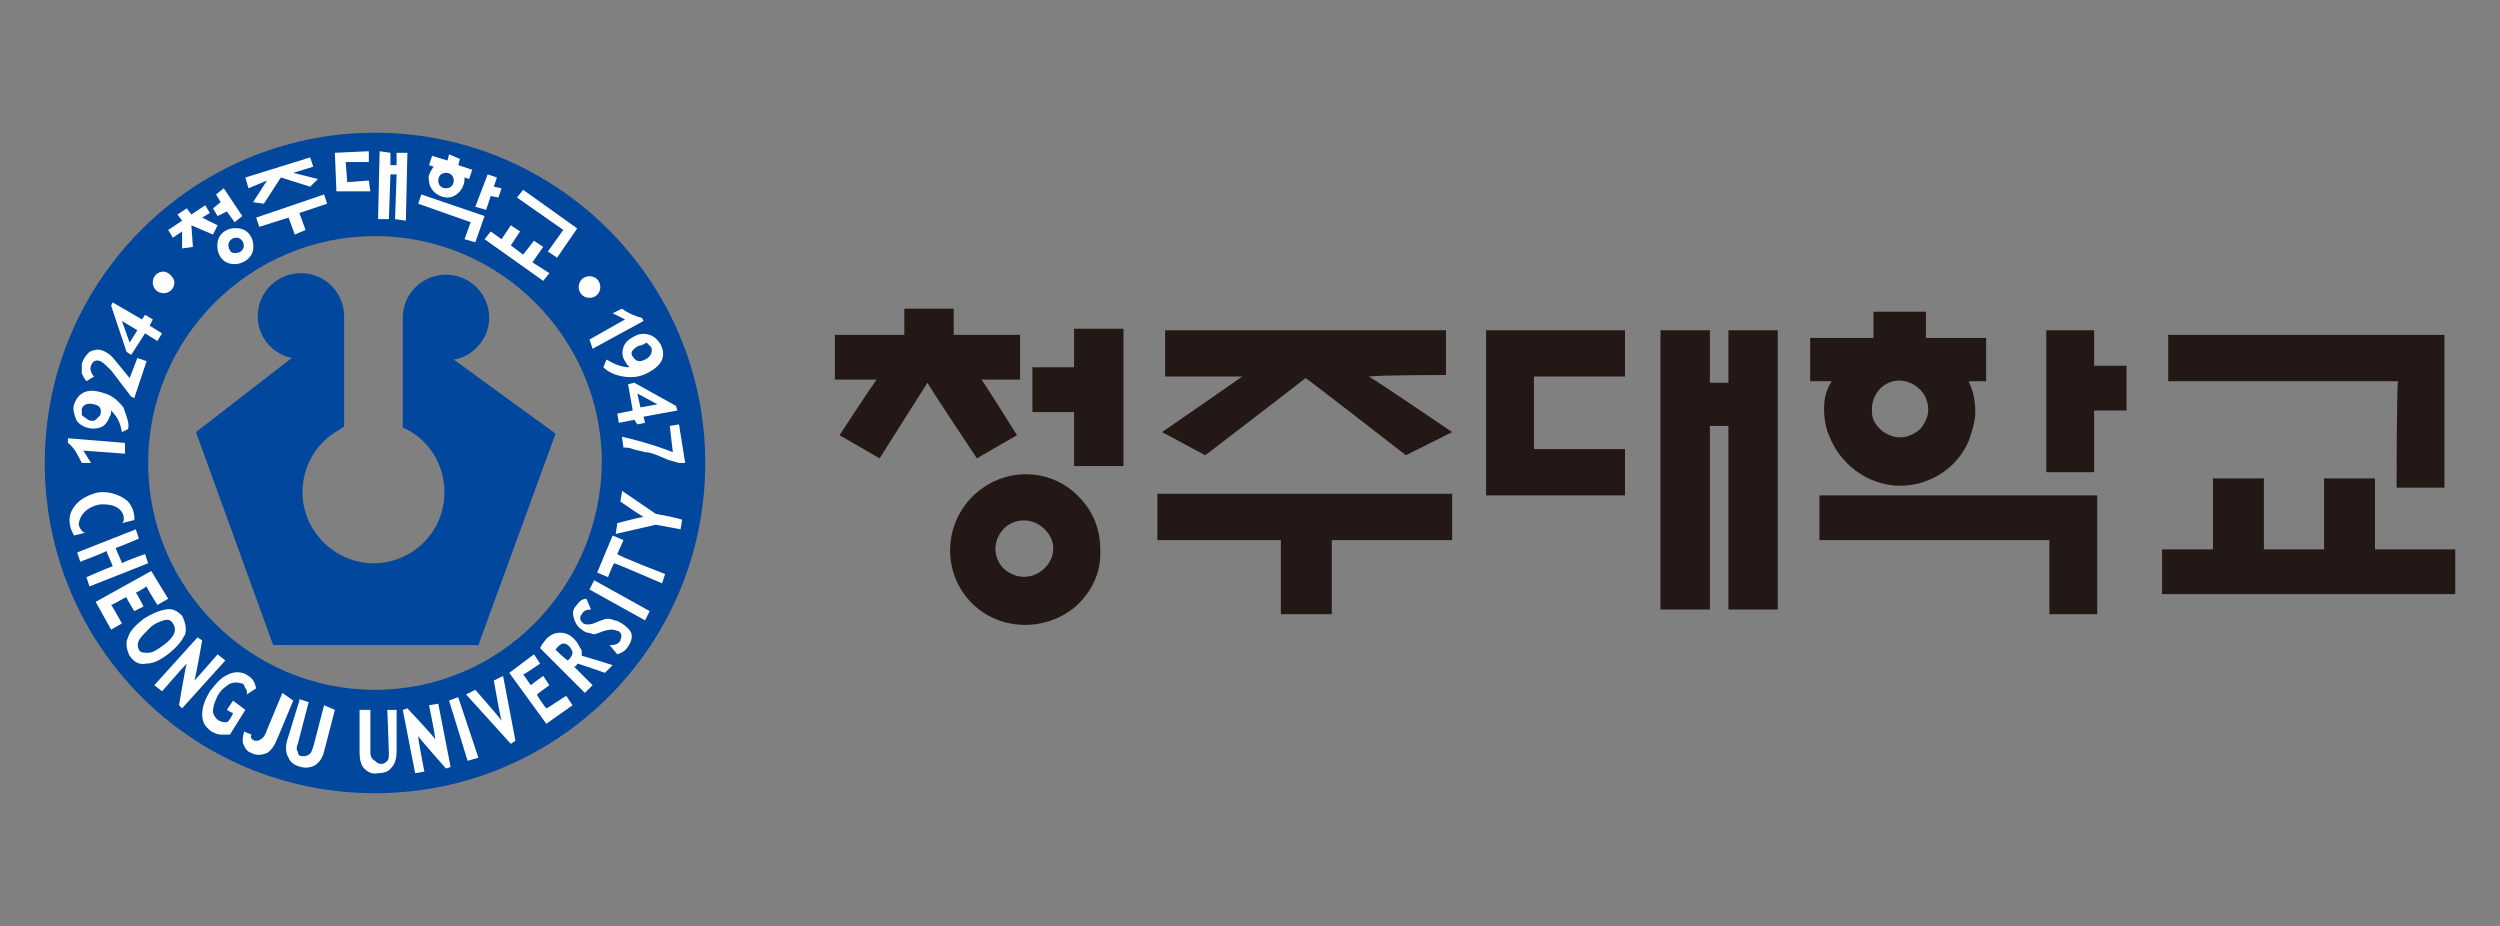 <?xml version="1.0" encoding="utf-8"?>
<!-- Generator: Adobe Illustrator 26.3.1, SVG Export Plug-In . SVG Version: 6.00 Build 0)  -->
<svg version="1.1" id="레이어_1" xmlns="http://www.w3.org/2000/svg" xmlns:xlink="http://www.w3.org/1999/xlink" x="0px"
	 y="0px" viewBox="0 0 162 60" style="enable-background:new 0 0 162 60;" xml:space="preserve">
<rect x="0" y="0" width="162" height="60" fill="#808080" stroke="none"/>
<style type="text/css">
	.st0{fill:#231815;}
	.st1{fill:#00479D;}
	.st2{fill:#FFFFFF;}
</style>
<g>
	<g>
		<path class="st0" d="M118.2,26.5c0,0.6,0.1,1.3,0.4,1.9c0.5,1.2,1.5,2.2,2.7,2.7c1.2,0.5,2.5,0.5,3.7,0c1.2-0.5,2.1-1.4,2.6-2.6
			c0.2-0.6,0.4-1.2,0.4-1.8c0-0.6-0.1-1.3-0.4-1.9c0,0,0,0,0-0.1c0.3,0,1.1,0,1.1,0v-2.8c0,0-3.6,0-3.9,0c0-0.2,0-1.7,0-1.7h-0.1
			h-3.3c0,0,0,1.4,0,1.7c-0.3,0-4.1,0-4.1,0v2.8c0,0,1.1,0,1.4,0C118.3,25.3,118.2,25.9,118.2,26.5z M124.8,25.8
			c0.2,0.5,0.2,1,0,1.4c-0.2,0.5-0.5,0.8-1,1c-0.9,0.4-2-0.1-2.4-1c-0.1-0.2-0.1-0.5-0.1-0.7c0-0.7,0.4-1.4,1.1-1.7
			C123.3,24.4,124.4,24.9,124.8,25.8z"/>
		<path class="st0" d="M135.7,21.4h-0.1h-3v9.2h3.1c0,0,0-3.7,0-4c0.3,0,2.1,0,2.1,0v-2.9c0,0-1.8,0-2.1,0
			C135.7,23.4,135.7,21.4,135.7,21.4z"/>
		<path class="st0" d="M112,21.4c0,0,0,3.1,0,3.4c-0.2,0-1,0-1.2,0c0-0.3,0-3.4,0-3.4h-3.2v18.1h3.2c0,0,0-11.7,0-11.9
			c0.2,0,1,0,1.2,0c0,0.3,0,11.9,0,11.9h3.2V21.4H115H112z"/>
		<path class="st0" d="M96.3,21.5v10.6h9v-3c0,0-5.6,0-5.9,0c0-0.3,0-4.4,0-4.7c0.3,0,5.9,0,5.9,0v-3h-0.1H96.3z"/>
		<path class="st0" d="M63.2,32c-2,1.8-2.2,4.9-0.4,6.9c1.8,2,4.9,2.1,6.9,0.4c1-0.9,1.6-2.1,1.6-3.4c0-0.1,0-0.2,0-0.3
			c0-1.2-0.4-2.3-1.2-3.2C68.3,30.3,65.2,30.2,63.2,32z M67.6,36.9c-0.8,0.7-1.9,0.6-2.6-0.1c-0.3-0.3-0.5-0.8-0.5-1.2
			c0-0.5,0.2-1,0.6-1.4c0.8-0.7,1.9-0.6,2.6,0.1C68.5,35.1,68.4,36.2,67.6,36.9z"/>
		<path class="st0" d="M153.9,35.6c0-0.3,0-4.6,0-4.6h-0.1h-3.2c0,0,0,4.3,0,4.6c-0.3,0-3.7,0-3.9,0c0-0.3,0-4.6,0-4.6h-3.3
			c0,0,0,4.3,0,4.6c-0.3,0-3.3,0-3.3,0v2.9h19v-2.9C159.1,35.6,154.2,35.6,153.9,35.6z"/>
		<path class="st0" d="M155.3,31.6l3.1,0l0-9.9h-0.1h-17.8v3c0,0,14.6,0,14.9,0C155.3,24.9,155.3,31.6,155.3,31.6z"/>
		<path class="st0" d="M65.9,28.2c0,0-2-3.2-2.3-3.6c0.4,0,2.5,0,2.5,0v-2.9c0,0-4.1,0-4.3,0c0-0.2,0-1.7,0-1.7h-0.1h-3.1
			c0,0,0,1.4,0,1.7c-0.3,0-4.5,0-4.5,0v2.9c0,0,2.2,0,2.7,0c-0.3,0.4-2.4,3.6-2.4,3.6l2.6,1.5c0,0,2.9-4.6,3.1-4.9
			c0.2,0.4,3.2,4.9,3.2,4.9L65.9,28.2z"/>
		<path class="st0" d="M69.6,21.3c0,0,0,2.2,0,2.5c-0.3,0-2.7,0-2.7,0v2.9c0,0,2.4,0,2.7,0c0,0.3,0,3.5,0,3.5h3.2v-8.9h-0.1H69.6z"
			/>
		<path class="st0" d="M93.7,24.3v-2.9h-0.1H75.5v3c0,0,4.2,0,5,0c-0.7,0.5-5.2,3.6-5.2,3.6l2.8,1.5c0,0,6.4-4.9,6.5-5
			c0.2,0.1,6.5,5,6.5,5l3-1.5c0,0-4.7-3.2-5.4-3.6C89.5,24.3,93.7,24.3,93.7,24.3z"/>
		<path class="st0" d="M75,32v3c0,0,7.7,0,8,0c0,0.3,0,4.8,0,4.8h3.3c0,0,0-4.5,0-4.8c0.3,0,7.8,0,7.8,0v-3H94H75z"/>
		<path class="st0" d="M117.9,32.1V35c0,0,14.6,0,14.9,0c0,0.3,0,4.8,0,4.8h3.1v-7.7h-0.1H117.9z"/>
	</g>
	<g>
		<path class="st1" d="M24.3,8.6C12.5,8.6,2.9,18.2,2.9,30c0,11.8,9.5,21.4,21.4,21.4c11.8,0,21.4-9.5,21.4-21.4
			C45.7,18.2,36.1,8.6,24.3,8.6z M24.3,44.7c-8.1,0-14.7-6.6-14.7-14.7c0-8.1,6.6-14.7,14.7-14.7C32.4,15.3,39,21.9,39,30
			C38.9,38.1,32.4,44.7,24.3,44.7z"/>
		<path class="st1" d="M29.4,23.3c1.3-0.2,2.3-1.4,2.3-2.7c0-1.5-1.2-2.8-2.8-2.8c-1.5,0-2.8,1.2-2.8,2.8c0,0.1,0,0.1,0,0.2h0l0,6.9
			l0,0v0c1.6,0.7,2.7,2.3,2.7,4.2c0,2.6-2.1,4.6-4.6,4.6c-2.5,0-4.6-2.1-4.6-4.6c0-1.7,0.9-3.2,2.3-4l0.3-0.2c0,0,0.1,0,0.1-0.1
			l0-3.8l0-3.1h0c0-0.1,0-0.1,0-0.2c0-1.5-1.2-2.8-2.8-2.8c-1.5,0-2.8,1.2-2.8,2.8c0,1.3,0.9,2.4,2.2,2.7L12.7,28l5,13.8h13.3
			l5-13.7L29.4,23.3z"/>
		<path class="st2" d="M8.1,29.4l-2.7-0.2L5.9,30l-0.6,0C5,29.4,4.8,29,4.4,28.7l0-0.3l3.7,0.3L8.1,29.4z"/>
		<path class="st2" d="M8.3,27.8L7.9,28c-0.1-0.6-0.3-1-0.7-1.4c0,0.1,0,0.3-0.1,0.4c-0.1,0.3-0.3,0.6-0.6,0.7
			c-0.3,0.1-0.6,0.1-0.9,0c-0.3-0.1-0.6-0.3-0.7-0.6c-0.1-0.3-0.2-0.6-0.1-0.9c0.3-0.8,0.9-1.1,2-0.7c0.4,0.1,0.8,0.4,1.2,0.9
			C8.2,27,8.4,27.4,8.3,27.8z M5.7,27.2c0.2,0.1,0.4,0.1,0.5,0c0.1-0.1,0.2-0.2,0.3-0.3c0.1-0.4,0-0.6-0.4-0.7
			c-0.4-0.1-0.7,0-0.8,0.3c0,0.1,0,0.3,0,0.4C5.4,27,5.6,27.1,5.7,27.2z"/>
		<path class="st2" d="M8.7,25.8l-0.2-0.1l-1.3-1.7c-0.3-0.3-0.5-0.5-0.7-0.6c-0.3-0.1-0.5,0-0.6,0.3c-0.1,0.2,0,0.5,0.2,0.7
			l-0.5,0.3c-0.1-0.1-0.2-0.3-0.3-0.5c0-0.2,0-0.4,0-0.6c0.1-0.4,0.3-0.6,0.5-0.8c0.2-0.1,0.5-0.2,0.8-0.1c0.3,0.1,0.6,0.3,0.9,0.7
			l0.9,1.1l0.5-1.3l0.6,0.2L8.7,25.8z"/>
		<path class="st2" d="M9.7,21.1l0.8,0.5l-0.3,0.5l-0.8-0.5l-0.9,1.4l-0.3-0.2l-1-3l0.1-0.2l1.9,1.1l0.2-0.3l0.5,0.3L9.7,21.1z
			 M7.9,20.8l0.5,1.4l0.5-0.8L7.9,20.8z"/>
		<path class="st2" d="M40.4,29l-0.1-0.7c0.9,0.2,2,0.5,3.3,1l-0.2-1.7l0.6-0.1l0.4,2.5L44,30l-0.7-0.2c-0.2-0.1-0.5-0.2-0.7-0.3
			c-0.3-0.1-0.5-0.2-0.8-0.2c-0.3-0.1-0.5-0.1-0.8-0.2C40.8,29,40.5,29,40.4,29z"/>
		<path class="st2" d="M38.9,18.6c0,0.4-0.3,0.7-0.7,0.7c-0.4,0-0.7-0.3-0.7-0.7c0-0.4,0.3-0.7,0.7-0.7
			C38.6,17.9,38.9,18.2,38.9,18.6z"/>
		<path class="st2" d="M11.3,18.3c0,0.4-0.3,0.7-0.7,0.7c-0.4,0-0.7-0.3-0.7-0.7c0-0.4,0.3-0.7,0.7-0.7C10.9,17.6,11.3,18,11.3,18.3
			z"/>
		<path class="st2" d="M38.2,22l2.3-1.3l-0.8-0.4l0.6-0.3c0.4,0.3,0.9,0.5,1.3,0.6l0.1,0.2l-3.3,1.8L38.2,22z"/>
		<path class="st2" d="M39.1,23.8l0.2-0.5c0.5,0.3,1,0.5,1.5,0.5c-0.1-0.1-0.2-0.2-0.3-0.4c-0.2-0.3-0.2-0.6-0.1-0.9
			c0.1-0.3,0.3-0.5,0.7-0.7c0.3-0.2,0.7-0.2,1-0.1c0.3,0.1,0.5,0.3,0.7,0.6c0.4,0.8,0.1,1.4-0.9,1.9c-0.4,0.2-0.9,0.3-1.5,0.2
			C39.8,24.3,39.4,24.1,39.1,23.8z M41.4,22.4c-0.2,0.1-0.3,0.2-0.4,0.3c-0.1,0.1-0.1,0.3,0,0.4c0.2,0.3,0.4,0.4,0.8,0.2
			c0.4-0.2,0.5-0.5,0.4-0.8c-0.1-0.1-0.2-0.2-0.3-0.3C41.7,22.3,41.6,22.4,41.4,22.4z"/>
		<path class="st2" d="M41.1,27.2l-1,0.2l-0.1-0.6l1-0.2l-0.3-1.7l0.4-0.1l2.7,1.5l0.1,0.3l-2.2,0.4l0.1,0.4l-0.5,0.1L41.1,27.2z
			 M42.6,26.2l-1.3-0.7l0.2,0.9L42.6,26.2z"/>
		<path class="st2" d="M27.8,11.7c0,0.6,0.6,1.1,1.2,1.1c0.6,0,1.1-0.6,1.1-1.2c0,0,0,0,0-0.1l0.3,0.1l0.2-0.6l-0.9-0.3l0.1-0.4
			l-0.7-0.3l-0.1,0.4l-1-0.3l-0.2,0.6l0.3,0.1C27.9,11.1,27.7,11.4,27.8,11.7z M28.9,11.2c0.3,0,0.5,0.2,0.5,0.5
			c0,0.3-0.2,0.5-0.5,0.5c-0.3,0-0.5-0.2-0.5-0.5C28.4,11.4,28.6,11.2,28.9,11.2z"/>
		<polygon class="st2" points="31.8,12.7 32.3,12.8 32.5,12.2 32,12.1 32.2,11.5 31.6,11.3 30.8,13.4 31.5,13.6 		"/>
		<polygon class="st2" points="30.1,15.5 30.8,15.7 31.4,14 27.3,12.6 27.1,13.2 30.5,14.4 		"/>
		<polygon class="st2" points="25.3,11.3 25.7,11.3 25.6,14.2 26.3,14.3 26.4,9.9 25.7,9.9 25.7,10.7 25.3,10.7 25.3,9.9 24.6,9.8 
			24.5,14.2 25.2,14.2 		"/>
		<polygon class="st2" points="23.9,11.7 22.5,11.8 22.4,10.5 23.9,10.5 23.9,9.8 21.7,9.9 21.8,12.4 24,12.4 		"/>
		<polygon class="st2" points="17.3,11.7 16.4,13.1 17.1,13.2 18.2,11.5 20.1,12.1 20.6,11.6 19,11.2 20.3,10.8 20.1,10.2 
			15.9,11.5 16.1,12.2 		"/>
		<polygon class="st2" points="16.8,14.7 18.7,14.1 19.1,15.2 19.8,14.9 19.4,13.8 21.2,13.2 21,12.6 16.6,14.1 		"/>
		<polygon class="st2" points="11.2,15.4 11.8,15 11.8,16.1 12.5,16 12.4,14.6 13.8,15.2 14.1,14.6 13.1,14.1 13.6,13.8 13.3,13.3 
			12.4,13.9 12.1,13.5 11.5,13.9 11.8,14.3 10.9,14.9 		"/>
		<path class="st2" d="M16.4,16.2c0.1-0.6-0.2-1.3-0.9-1.4c-0.6-0.1-1.3,0.2-1.4,0.9c-0.1,0.6,0.2,1.3,0.9,1.4
			C15.6,17.2,16.3,16.8,16.4,16.2z M14.8,15.8c0.1-0.3,0.3-0.4,0.6-0.4c0.3,0.1,0.4,0.3,0.4,0.6c-0.1,0.3-0.3,0.4-0.6,0.4
			C14.9,16.4,14.8,16.1,14.8,15.8z"/>
		<polygon class="st2" points="13.8,13.5 14.1,14 14.7,13.7 15.2,14.4 15.7,14 14.5,12.2 14,12.6 14.3,13.1 		"/>
		<polygon class="st2" points="31.8,15 31.4,15.5 35.2,18.2 35.6,17.7 34.5,17 35.2,16 34.6,15.6 33.9,16.5 33.1,15.9 33.7,15 
			33.1,14.6 32.5,15.5 		"/>
		<polygon class="st2" points="33.5,12.8 36.5,14.9 35.5,16.3 36.1,16.7 37.4,14.8 33.9,12.3 		"/>
		<g>
			<path class="st2" d="M5.1,34c0,0,0-1,1.3-1.3c0,0,1.3-0.2,1.6,0.7c0,0,0.1,0.4-0.1,0.5l0.8-0.2c0,0,0.1-0.6-0.4-1.2
				c0,0-0.7-0.7-1.9-0.6c0,0-1.2,0.2-1.7,1.1c0,0-0.5,0.7,0.1,1.7l0.8-0.2C5.5,34.6,5.2,34.4,5.1,34z"/>
			<path class="st2" d="M9.4,35.9c0,0-1.4,0.5-1.5,0.6c0-0.1-0.4-0.9-0.4-1c0.1,0,1.5-0.6,1.5-0.6l-0.2-0.6l-3.8,1.5l0.2,0.6
				c0,0,1.6-0.6,1.7-0.7c0,0.1,0.4,0.9,0.4,1c-0.1,0-1.7,0.7-1.7,0.7L5.8,38l3.8-1.5L9.4,35.9z"/>
			<path class="st2" d="M9.8,37L9.8,37l-3.6,2l1,1.8l0.7-0.4c0,0-0.6-1.1-0.7-1.2c0.1,0,0.9-0.5,1-0.5c0,0.1,0.5,0.9,0.5,0.9
				l0.6-0.3c0,0-0.4-0.8-0.5-0.9c0.1,0,0.7-0.4,0.7-0.4c0,0.1,0.7,1.2,0.7,1.2l0.7-0.4L9.8,37z"/>
			<path class="st2" d="M11.8,39.9c-0.3-0.3-0.6-0.5-1.1-0.4c-0.5,0.1-0.9,0.3-1.4,0.6c-0.5,0.4-0.9,0.8-1,1.2
				c-0.1,0.2-0.1,0.3-0.1,0.5c0,0.2,0.1,0.5,0.2,0.7C8.7,42.9,9,43.1,9.5,43c0.5,0,1-0.3,1.5-0.7c0.5-0.4,0.8-0.8,1-1.2
				C12.1,40.7,12,40.3,11.8,39.9z M10.6,41.8c-0.4,0.3-0.7,0.5-1,0.5c-0.3,0-0.5,0-0.6-0.2c-0.1-0.2-0.1-0.4,0-0.6
				c0.1-0.2,0.4-0.5,0.7-0.8c0.3-0.3,0.6-0.4,0.9-0.5c0.3-0.1,0.5,0,0.6,0.2C11.5,40.8,11.3,41.3,10.6,41.8z"/>
			<g>
				<path class="st2" d="M14.1,42.4c0,0-1.3,1.5-1.5,1.7c0.1-0.3,0.5-2.6,0.5-2.6l-0.3-0.2l0,0L10,44.4l0.5,0.4c0,0,1.3-1.5,1.6-1.8
					c-0.1,0.3-0.5,2.7-0.5,2.7l0.2,0.2l2.8-3.1L14.1,42.4z"/>
				<path class="st2" d="M15.1,45.4L14.7,46c0,0,0.3,0.2,0.4,0.2c0,0.1-0.3,0.6-0.4,0.6c-0.2,0-0.3,0-0.5-0.1
					c-0.2-0.1-0.4-0.4-0.4-0.6c0-0.3,0.1-0.6,0.3-1c0.2-0.4,0.5-0.6,0.8-0.8c0.3-0.1,0.5-0.1,0.8,0c0.1,0,0.1,0.1,0.2,0.3
					c0.1,0.1,0.1,0.2,0.1,0.3l0,0.1l0.6-0.4l0,0c-0.1-0.4-0.2-0.6-0.5-0.8c-0.4-0.3-0.9-0.3-1.3-0.1c-0.5,0.2-0.8,0.6-1.2,1.1
					c-0.3,0.5-0.5,1-0.5,1.5c0,0.5,0.2,0.8,0.6,1.1c0.2,0.1,0.4,0.2,0.6,0.2c0.2,0,0.4,0,0.6,0l0,0l1-1.6L15.1,45.4z"/>
				<path class="st2" d="M18.3,44.9L18.3,44.9l-1,2.4c-0.1,0.3-0.2,0.5-0.4,0.6c-0.1,0.1-0.2,0.1-0.4,0.1c-0.2-0.1-0.3-0.2-0.2-0.4
					l0,0l-0.5-0.2l0,0.1c-0.1,0.3-0.1,0.6,0,0.8c0.1,0.2,0.2,0.4,0.5,0.5c0.4,0.2,0.7,0.1,1,0c0.3-0.2,0.5-0.5,0.7-1l1-2.4
					L18.3,44.9z"/>
				<path class="st2" d="M20.3,48.4c-0.1,0.2-0.1,0.4-0.3,0.5c-0.1,0.1-0.3,0.1-0.4,0.1c-0.2,0-0.3-0.1-0.3-0.3
					c-0.1-0.1-0.1-0.3,0-0.5l0.7-2.7l-0.6-0.2l0,0.1L18.6,48c-0.1,0.4-0.1,0.8,0.1,1.1c0.1,0.3,0.4,0.5,0.8,0.6
					c0.4,0.1,0.7,0,0.9-0.1c0.3-0.2,0.5-0.5,0.6-0.9l0.7-2.7L21,45.7L20.3,48.4z"/>
				<path class="st2" d="M25.7,46l-0.6,0l0.1,2.8c0,0.2,0,0.4-0.1,0.5c-0.1,0.1-0.2,0.2-0.4,0.2c-0.2,0-0.3-0.1-0.4-0.2
					C24.1,49.2,24,49,24,48.8l0-2.8l-0.7,0l0,2.8c0,0.4,0.1,0.8,0.3,1c0.2,0.2,0.5,0.4,0.9,0.3c0.4,0,0.7-0.1,0.9-0.4
					c0.2-0.2,0.3-0.6,0.3-1L25.7,46L25.7,46z"/>
				<path class="st2" d="M28.4,45.6l-0.6,0.1c0,0,0.4,1.9,0.4,2.2c-0.2-0.3-1.8-2-1.8-2L26.1,46l0.8,4.1l0.6-0.1c0,0-0.4-2-0.4-2.3
					c0.2,0.3,1.8,2.1,1.8,2.1l0.3-0.1L28.4,45.6L28.4,45.6z"/>
				<polygon class="st2" points="29.6,45.2 29.1,45.4 30.3,49.3 31,49.1 29.7,45.2 				"/>
				<path class="st2" d="M32.6,43.8L32,44.1c0,0,0.4,2.3,0.5,2.6c-0.2-0.3-1.7-2-1.7-2L30.2,45l2.9,3.2l0.3-0.2L32.6,43.8L32.6,43.8
					z"/>
				<path class="st2" d="M35.4,45.9c-0.1-0.1-0.6-0.8-0.6-0.9c0.1-0.1,0.8-0.6,0.8-0.6l-0.4-0.6c0,0-0.7,0.5-0.8,0.6
					c-0.1-0.1-0.4-0.6-0.5-0.7C34,43.7,35,43,35,43l-0.4-0.6l0,0l-1.6,1.2l2.4,3.3l1.7-1.2l-0.4-0.6C36.6,45.1,35.5,45.9,35.4,45.9z
					"/>
				<path class="st2" d="M37.7,42.3c0-0.1,0-0.2-0.1-0.3c-0.1-0.2-0.2-0.4-0.4-0.6c-0.3-0.3-0.6-0.4-0.9-0.4c-0.3,0-0.6,0.1-0.9,0.4
					l-0.3,0.4L35,42l0,0l2.9,2.9l0.5-0.5c0,0-1.1-1.1-1.2-1.2c0.1,0,0.2-0.1,0.2-0.2c0.1,0,1.8,0.6,1.8,0.6l0.5-0.5
					c0,0-1.9-0.6-2-0.6C37.7,42.4,37.7,42.4,37.7,42.3z M36,42.1C36,42,36,42,36,42.1L36,42.1c0.2-0.3,0.4-0.4,0.5-0.4
					c0.1,0,0.2,0,0.4,0.2c0.1,0.1,0.2,0.3,0.2,0.4c0,0,0,0,0,0c0,0.1-0.1,0.3-0.2,0.4c0,0-0.1,0.1-0.1,0.1
					C36.6,42.7,36,42.1,36,42.1z"/>
				<path class="st2" d="M40.3,40.4c-0.2-0.1-0.3-0.2-0.5-0.2c-0.2-0.1-0.3-0.1-0.5-0.1c-0.1,0-0.3,0.1-0.6,0.2
					c-0.4,0.2-0.7,0.2-0.9,0.1c-0.1-0.1-0.2-0.2-0.2-0.3c0-0.1,0-0.2,0.1-0.3c0.1-0.2,0.3-0.3,0.5-0.3l0.1,0L38,38.8l0,0
					c-0.3,0-0.5,0.2-0.7,0.5c-0.2,0.2-0.2,0.5-0.1,0.8c0.1,0.3,0.2,0.5,0.5,0.7c0.1,0.1,0.3,0.2,0.4,0.2c0.1,0,0.3,0.1,0.4,0.1
					c0.1,0,0.3-0.1,0.6-0.2c0.3-0.1,0.5-0.1,0.6-0.1c0.1,0,0.3,0.1,0.4,0.1c0.2,0.2,0.2,0.3,0.1,0.6c-0.1,0.2-0.3,0.3-0.6,0.3
					l-0.1,0l0.5,0.6l0,0c0.3-0.1,0.5-0.2,0.7-0.5c0.2-0.3,0.3-0.6,0.2-0.9C40.8,40.8,40.6,40.6,40.3,40.4z"/>
				<polygon class="st2" points="38.5,37.6 38.2,38.2 41.8,40.2 42.1,39.6 38.5,37.6 				"/>
				<path class="st2" d="M40.4,35l-0.7-0.3l0,0l-1,2.4l0.7,0.3c0,0,0.3-0.8,0.4-0.9c0.1,0,3.1,1.3,3.1,1.3l0.2-0.6
					c0,0-3.1-1.2-3.1-1.3C40,35.9,40.4,35,40.4,35z"/>
				<path class="st2" d="M42.5,33.3c0,0-2.2-1.5-2.2-1.5l0,0.1l-0.1,0.6c0,0,1.3,0.9,1.5,1c-0.2,0-1.7,0.4-1.7,0.4l-0.1,0.7l2.6-0.6
					c0,0,1.6,0.3,1.6,0.3l0,0l0.1-0.6C44.2,33.6,42.5,33.3,42.5,33.3z"/>
			</g>
		</g>
	</g>
</g>
</svg>
